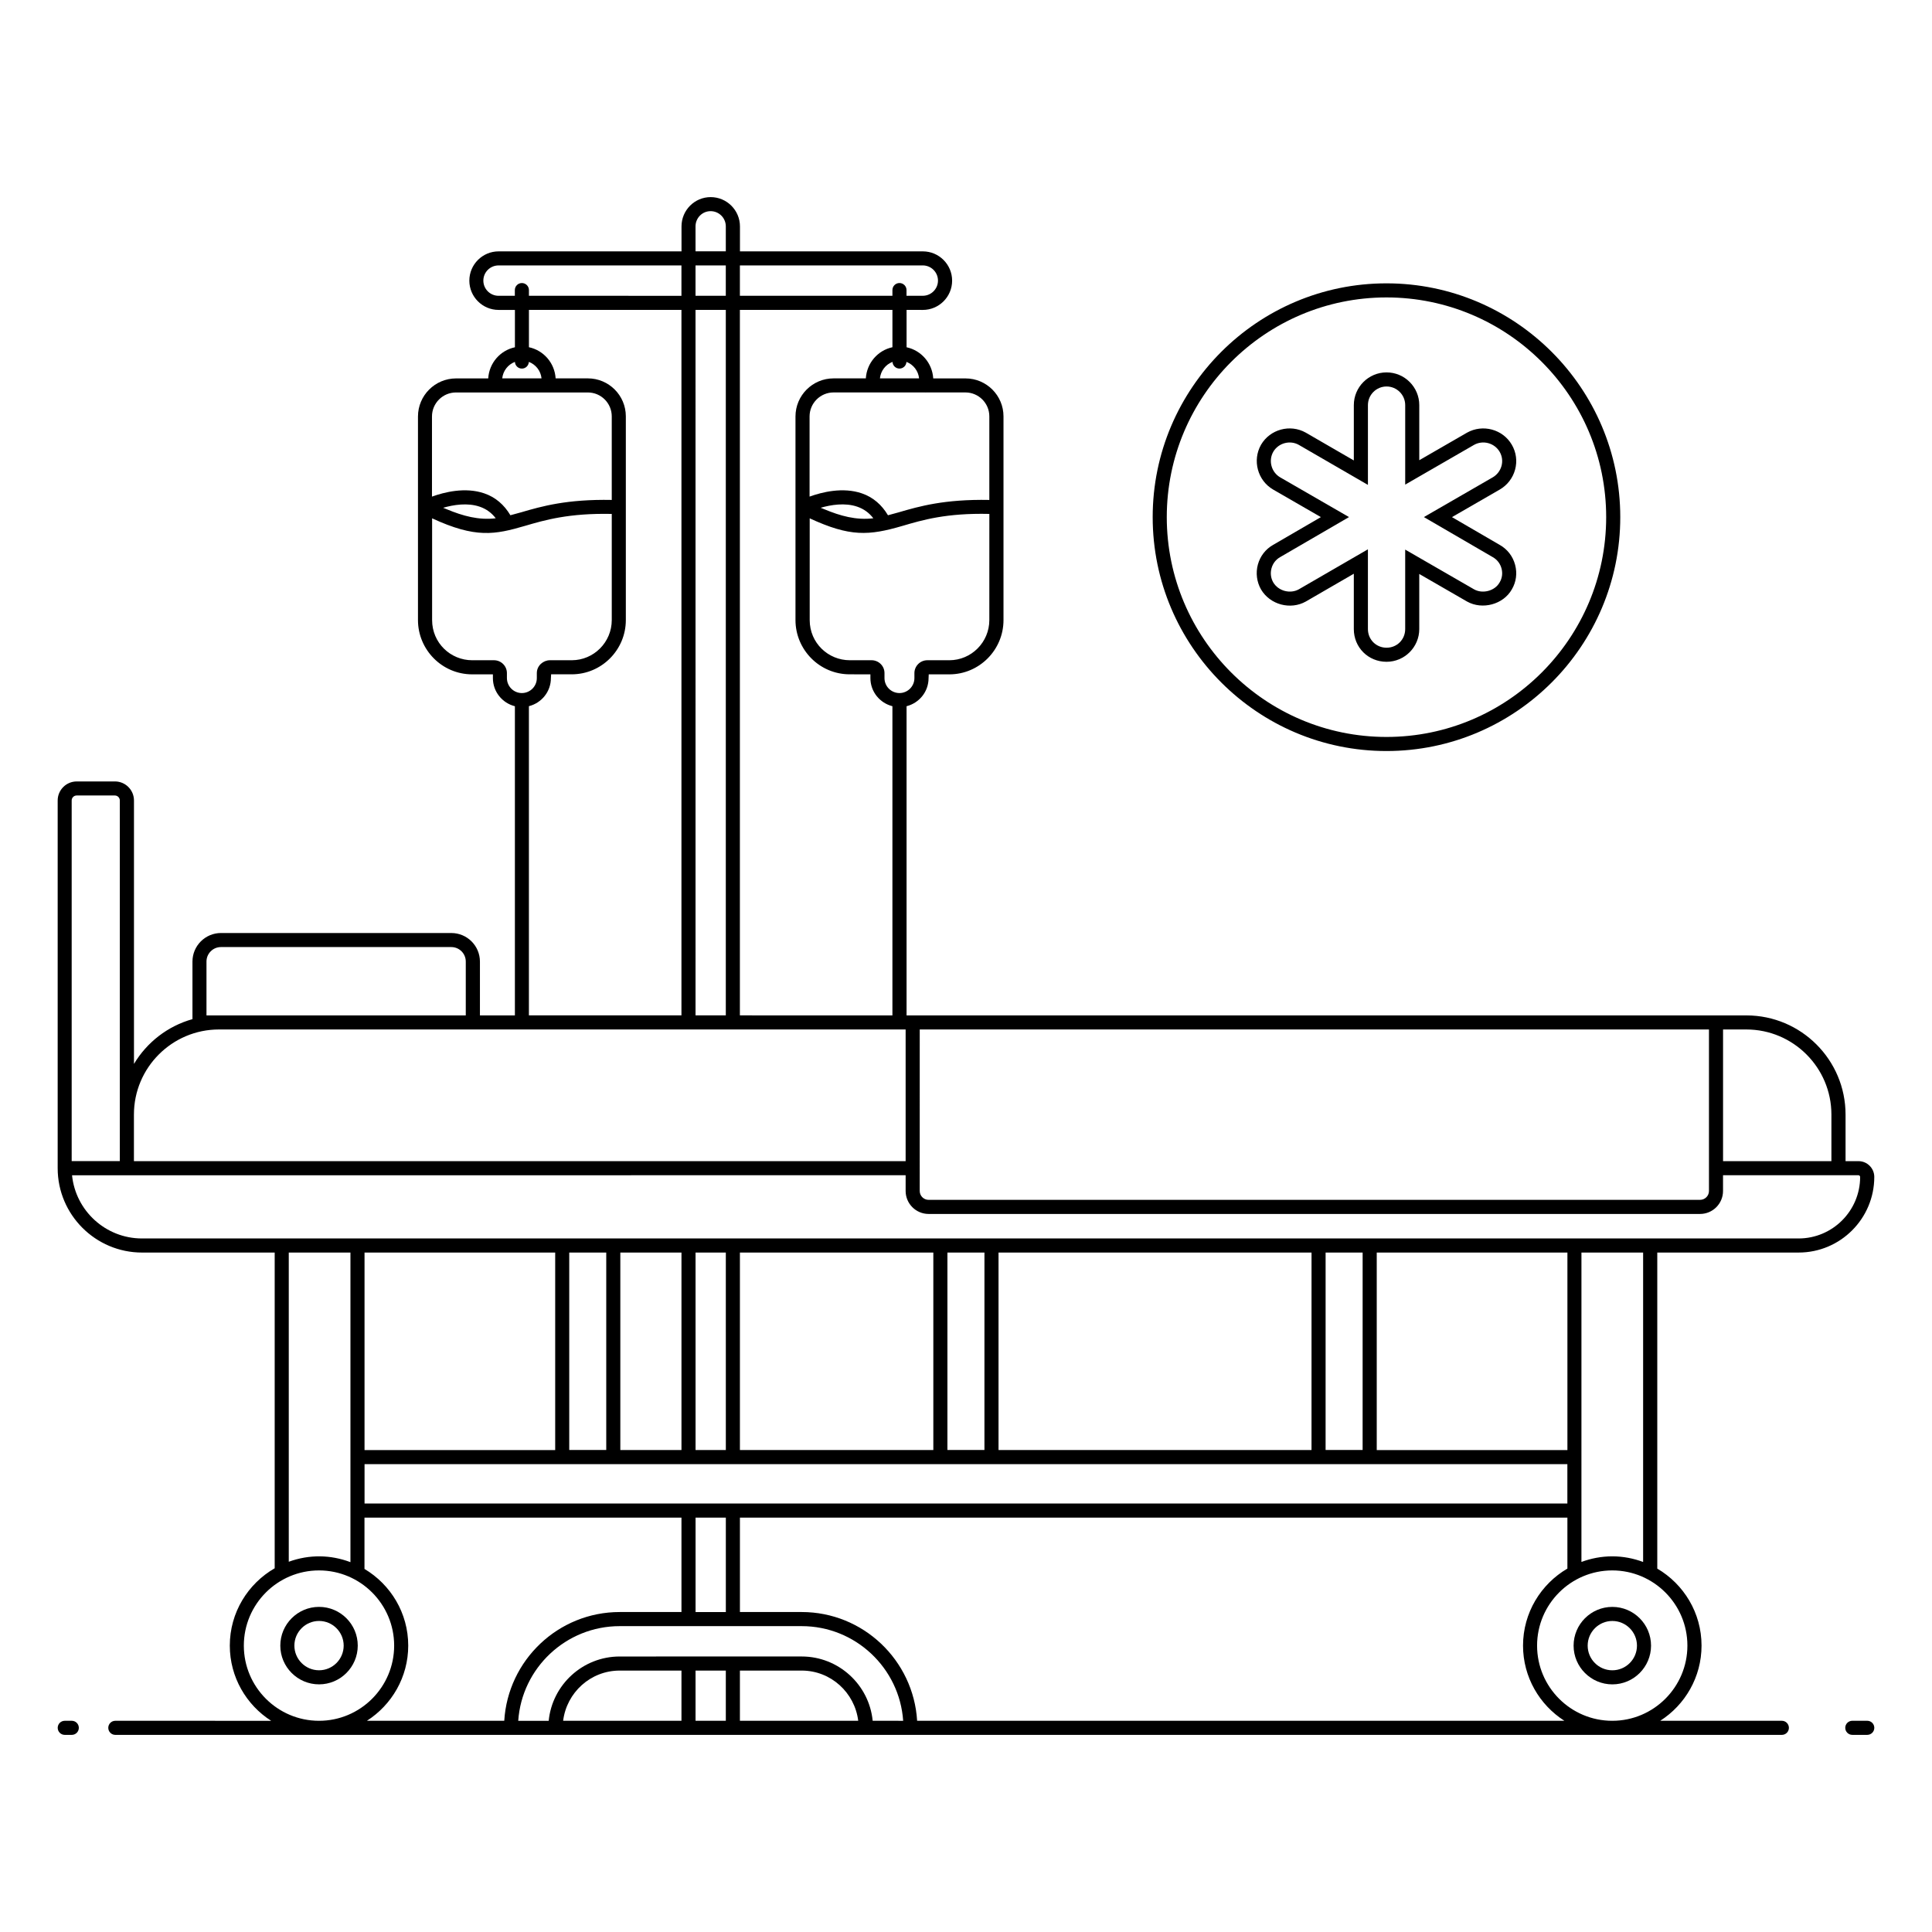 <?xml version="1.0" encoding="UTF-8"?>
<!-- Uploaded to: SVG Find, www.svgfind.com, Generator: SVG Find Mixer Tools -->
<svg fill="#000000" width="800px" height="800px" version="1.1" viewBox="144 144 512 512" xmlns="http://www.w3.org/2000/svg">
 <g>
  <path d="m161.16 603.76h1.863c1.031 0 1.867-0.836 1.867-1.867s-0.836-1.867-1.867-1.867h-1.863c-1.031 0-1.867 0.836-1.867 1.867s0.836 1.867 1.867 1.867z"/>
  <path d="m640.71 601.89c0-1.031-0.836-1.867-1.867-1.867h-3.965c-1.031 0-1.867 0.836-1.867 1.867s0.836 1.867 1.867 1.867h3.965c1.031 0 1.867-0.836 1.867-1.867z"/>
  <path d="m181.64 475.94h35.156v83.668c-7.098 4.09-11.895 11.734-11.895 20.496 0 8.367 4.379 15.719 10.957 19.926l-41.297-0.004c-1.031 0-1.867 0.836-1.867 1.867s0.836 1.867 1.867 1.867h441.65c1.031 0 1.867-0.836 1.867-1.867s-0.836-1.867-1.867-1.867h-32.234c6.57-4.207 10.949-11.555 10.949-19.926 0-8.695-4.727-16.289-11.73-20.402v-83.762h37.469c11.051 0 20.039-8.988 20.039-20.039 0-2.305-1.875-4.18-4.18-4.18h-3.434v-12.352c0-14.488-11.785-26.273-26.273-26.273h-8.031-0.008-214.53v-81.938c3.34-0.84 5.832-3.844 5.832-7.441l0.043-1.004h5.465c7.914 0 14.348-6.449 14.348-14.379v-53.988c0-5.547-4.516-10.059-10.062-10.059h-8.559c-0.246-4.07-3.176-7.422-7.062-8.254v-9.902l4.312 0.004c4.277 0 7.758-3.481 7.758-7.758s-3.481-7.758-7.758-7.758h-48.469v-6.617c0-4.281-3.484-7.762-7.762-7.762-4.262 0-7.727 3.481-7.727 7.762v6.617h-48.473c-4.273 0-7.754 3.481-7.754 7.758s3.481 7.758 7.754 7.758h4.324v9.898c-3.894 0.824-6.828 4.18-7.074 8.254h-8.527c-5.566 0-10.09 4.527-10.09 10.094v53.953c0 7.84 6.359 14.379 14.383 14.379l5.473 0.004v1.004c0 3.598 2.488 6.602 5.828 7.441v81.941h-9.266v-14.27c0-4.176-3.398-7.57-7.57-7.57l-61.043-0.004c-4.172 0-7.57 3.394-7.57 7.57v15.258c-6.562 1.832-12.082 6.144-15.5 11.867v-69.812c0-2.785-2.262-5.051-5.047-5.051l-10.125 0.004c-2.785 0-5.047 2.266-5.047 5.047v97.461c0.008 12.32 10.035 22.34 22.355 22.34zm38.887 0h16.344v82.047c-5.254-1.984-10.895-2.082-16.344-0.109zm70.605 0v52.34h-50.527v-52.34zm268.25 52.34h-50.531v-52.34h50.531zm-231.05 42.93v-25.023h8.023v25.023zm-87.723-28.758v-10.441h318.76v10.441zm264.5-14.188h-9.812l0.004-52.324h9.812zm-13.543 0.016h-82.945v-52.34h82.949zm-86.68-0.016h-9.812l0.004-52.324h9.812zm-13.543 0.016h-51.258v-52.34h51.258zm-54.988 0h-8.023l-0.004-52.34h8.023zm-11.758 0h-16.203v-52.34h16.203zm-19.934-0.016h-9.809v-52.324h9.809zm-96.043 51.84c0-10.984 8.938-19.926 19.926-19.926 10.977 0 19.91 8.938 19.91 19.926 0 10.984-8.934 19.926-19.91 19.926-10.992-0.004-19.926-8.941-19.926-19.926zm32.617 19.922c6.57-4.207 10.949-11.555 10.949-19.926 0-8.637-4.664-16.188-11.594-20.316v-13.602h84.004v25.023h-16.371c-16.293 0-29.621 12.77-30.59 28.82zm52 0c0.934-7.481 7.258-13.305 14.988-13.305h16.371v13.305zm35.09 0v-13.305h8.023v13.305zm11.758-13.305h16.371c7.727 0 14.051 5.828 14.984 13.305h-31.355zm35.184 13.305c-0.941-9.551-9.02-17.039-18.812-17.039l-48.23 0.004c-9.797 0-17.875 7.488-18.816 17.039h-8.074c0.957-13.996 12.652-25.086 26.891-25.086h48.23c14.234 0 25.93 11.094 26.891 25.086zm11.781 0c-0.973-16.051-14.301-28.82-30.59-28.82h-16.371v-25.023h219.29v13.508c-7.019 4.109-11.758 11.707-11.758 20.41 0 8.367 4.379 15.719 10.957 19.926zm204.13-19.922c0 10.984-8.934 19.926-19.91 19.926-10.988 0-19.926-8.938-19.926-19.926 0-10.984 8.938-19.926 19.926-19.926 10.977 0 19.91 8.938 19.91 19.926zm-11.734-22.168c-2.555-0.945-5.301-1.488-8.18-1.488-2.875 0-5.617 0.539-8.168 1.484l0.004-81.992h16.344zm57.512-102.04c0 8.992-7.312 16.309-16.309 16.309h-59.414-379.61c-9.637 0-17.586-7.356-18.531-16.746 234.1-0.008 220.34-0.008 220.91-0.008v4.172c0 3.356 2.731 6.086 6.086 6.086h204.45c3.352 0 6.082-2.731 6.082-6.086v-4.172h35.883c0.242 0 0.449 0.207 0.449 0.445zm-40.062-39.074v42.797c0 1.297-1.055 2.352-2.352 2.352l-204.45 0.004c-1.297 0-2.356-1.055-2.356-2.352l0.004-42.801zm32.449 22.543v12.352h-28.715v-34.895h6.172c12.43 0 22.543 10.113 22.543 22.543zm-223.16-131.04c0 5.871-4.762 10.648-10.617 10.648l-5.797-0.004c-1.957 0-3.441 1.594-3.441 3.41v1.324c0 2.184-1.777 3.965-3.965 3.965s-3.965-1.777-3.965-3.965v-1.324c0-1.953-1.598-3.41-3.41-3.41h-5.797c-5.668 0-10.613-4.523-10.613-10.648v-26.957c10.668 4.93 15.641 4.625 24.637 1.988 5.191-1.523 11.527-3.426 22.973-3.16zm-43.715-29.363c-0.328-0.137-0.637-0.25-0.98-0.398 2.731-0.789 6.453-1.402 9.711-0.281 1.723 0.594 3.129 1.609 4.242 3.07-4.559 0.547-8.75-0.633-12.973-2.391zm43.715-24.625v22.152c-11.859-0.227-18.598 1.695-24.02 3.285-0.996 0.293-1.91 0.531-2.84 0.777-1.668-2.801-3.961-4.785-6.914-5.801-5.062-1.742-10.645-0.309-13.863 0.855v-21.242c0-3.508 2.856-6.363 6.359-6.363h10.32 13.992c0.039 0.004 0.082 0.016 0.121 0.016 0.02 0 0.031-0.016 0.051-0.016h10.469c3.488 0.008 6.324 2.844 6.324 6.336zm-18.617-10.062h-10.375c0.207-2.008 1.52-3.68 3.332-4.371 0.051 0.984 0.848 1.773 1.848 1.773s1.797-0.789 1.848-1.773c1.82 0.695 3.141 2.363 3.348 4.371zm-7.062-8.254c-3.875 0.824-6.797 4.18-7.047 8.254h-8.555c-5.566 0-10.09 4.527-10.09 10.094v53.953c0 7.836 6.348 14.379 14.379 14.379l5.477 0.004v1.004c0 3.598 2.488 6.602 5.832 7.441v81.941l-40.422-0.004v-186.96h40.426zm-44.156-9.898v186.96h-8.023l-0.004-186.96zm-8.027-3.734v-8.051h8.023v8.051zm60.227-8.051c2.219 0 4.027 1.805 4.027 4.023s-1.809 4.023-4.027 4.023h-4.312v-1.512c0-1.031-0.836-1.867-1.867-1.867s-1.867 0.836-1.867 1.867v1.512l-40.422 0.004v-8.051zm-60.227-10.348c0-2.223 1.793-4.031 3.996-4.031 2.223 0 4.031 1.809 4.031 4.031v6.617h-8.023zm-52.203 18.398c-2.219 0-4.023-1.805-4.023-4.023s1.805-4.023 4.023-4.023h48.473v8.051l-40.418-0.004v-1.512c0-1.031-0.836-1.867-1.867-1.867s-1.867 0.836-1.867 1.867v1.512zm4.34 17.516c0.051 0.988 0.848 1.777 1.848 1.777s1.797-0.789 1.848-1.777c1.824 0.691 3.152 2.359 3.359 4.371h-10.418c0.215-2.008 1.539-3.68 3.363-4.371zm-15.617 8.105h34.953c3.488 0 6.328 2.84 6.328 6.328v22.152c-11.871-0.227-18.594 1.691-24.016 3.281-0.996 0.293-1.914 0.531-2.844 0.777-1.668-2.801-3.961-4.785-6.918-5.797-5.066-1.742-10.648-0.309-13.863 0.859v-21.242c0-3.508 2.852-6.359 6.359-6.359zm-2.398 30.969c-0.34-0.141-0.656-0.258-1.008-0.41 2.746-0.793 6.473-1.398 9.707-0.285 1.723 0.594 3.121 1.605 4.234 3.066-4.516 0.551-8.707-0.621-12.934-2.371zm15.895 44.727v-1.324c0-1.902-1.559-3.41-3.41-3.41h-5.797c-5.727 0-10.617-4.578-10.617-10.648v-26.961c11.527 5.332 16.629 4.336 24.641 1.992 5.191-1.523 11.602-3.398 22.969-3.16v28.129c0 5.871-4.758 10.648-10.613 10.648h-5.801c-1.676 0-3.445 1.375-3.445 3.41v1.324c0 2.184-1.777 3.965-3.965 3.965-2.18 0-3.961-1.781-3.961-3.965zm5.828 7.441c3.34-0.84 5.832-3.844 5.832-7.441l0.059-1.004h5.453c7.91 0 14.344-6.449 14.344-14.379v-53.988c0-5.547-4.512-10.059-10.059-10.059h-8.547c-0.246-4.074-3.18-7.43-7.074-8.254v-9.898h40.418v186.96h-40.426zm-85.445 67.672c0-2.117 1.719-3.836 3.836-3.836h61.043c2.117 0 3.836 1.723 3.836 3.836v14.27h-68.715zm-19.227 40.543c0-12.43 10.113-22.539 22.539-22.539h181.97v34.895l-204.51-0.004zm-15.18-84.547h10.125c0.727 0 1.316 0.59 1.316 1.316v95.582h-12.758v-95.582c0-0.727 0.594-1.316 1.316-1.316z"/>
  <path d="m561.02 580.11c0 5.66 4.606 10.266 10.266 10.266 5.656 0 10.258-4.606 10.258-10.266 0-5.66-4.602-10.266-10.258-10.266-5.66 0-10.266 4.602-10.266 10.266zm16.793 0c0 3.602-2.926 6.535-6.527 6.535-3.606 0-6.535-2.934-6.535-6.535 0-3.602 2.93-6.535 6.535-6.535 3.602 0 6.527 2.934 6.527 6.535z"/>
  <path d="m228.55 569.84c-5.66 0-10.266 4.606-10.266 10.266 0 5.66 4.606 10.266 10.266 10.266 5.656 0 10.258-4.606 10.258-10.266 0.004-5.664-4.602-10.266-10.258-10.266zm0 16.801c-3.606 0-6.535-2.934-6.535-6.535 0-3.602 2.93-6.535 6.535-6.535 3.602 0 6.527 2.934 6.527 6.535 0 3.602-2.926 6.535-6.527 6.535z"/>
  <path d="m511.43 219.09c-34.164 0-61.957 27.793-61.957 61.957 0 34.176 27.793 61.984 61.957 61.984 34.164 0 61.957-27.809 61.957-61.984 0-34.164-27.793-61.957-61.957-61.957zm0 120.21c-32.105 0-58.223-26.133-58.223-58.254 0-32.105 26.121-58.223 58.223-58.223 32.105 0 58.223 26.121 58.223 58.223 0.004 32.121-26.117 58.254-58.223 58.254z"/>
  <path d="m541.45 288.41-12.664-7.367 12.668-7.309c2.012-1.172 3.453-3.047 4.059-5.273 0.613-2.246 0.301-4.594-0.871-6.606-2.383-4.094-7.695-5.531-11.867-3.195l-12.652 7.301v-14.602c0-4.781-3.887-8.672-8.672-8.672-4.781 0-8.672 3.891-8.672 8.672v14.664l-12.738-7.371c-4.141-2.328-9.457-0.898-11.863 3.227-2.336 4.144-0.898 9.461 3.211 11.855l12.66 7.305-12.645 7.352c-1.996 1.125-3.434 2.973-4.051 5.207-0.609 2.223-0.309 4.633 0.844 6.629 2.394 4.039 7.797 5.469 11.863 3.18l12.715-7.363v14.664c0 4.863 3.809 8.672 8.672 8.672 4.781 0 8.672-3.891 8.672-8.672v-14.602l12.672 7.312c4.047 2.262 9.598 0.773 11.852-3.211 1.164-1.965 1.477-4.277 0.879-6.516-0.598-2.269-2.055-4.148-4.07-5.281zm-0.02 9.914-0.023 0.039c-1.273 2.262-4.516 3.086-6.766 1.816l-18.25-10.531v21.062c0 2.769-2.168 4.941-4.938 4.941s-4.941-2.172-4.941-4.941v-21.137l-18.297 10.594c-2.285 1.285-5.422 0.48-6.789-1.824-0.652-1.133-0.816-2.469-0.461-3.754 0.348-1.27 1.156-2.312 2.301-2.957l18.234-10.602-18.23-10.523c-2.352-1.367-3.172-4.418-1.848-6.769 1.371-2.352 4.43-3.164 6.773-1.844l18.32 10.605v-21.137c0-2.723 2.215-4.941 4.941-4.941 2.723 0 4.938 2.215 4.938 4.941v21.062l18.234-10.523c2.371-1.336 5.422-0.516 6.797 1.832 0.664 1.141 0.84 2.469 0.492 3.742-0.352 1.277-1.18 2.356-2.332 3.027l-18.238 10.527 18.254 10.617c1.152 0.648 1.977 1.715 2.32 3.008 0.34 1.27 0.164 2.57-0.492 3.668z"/>
 </g>
</svg>